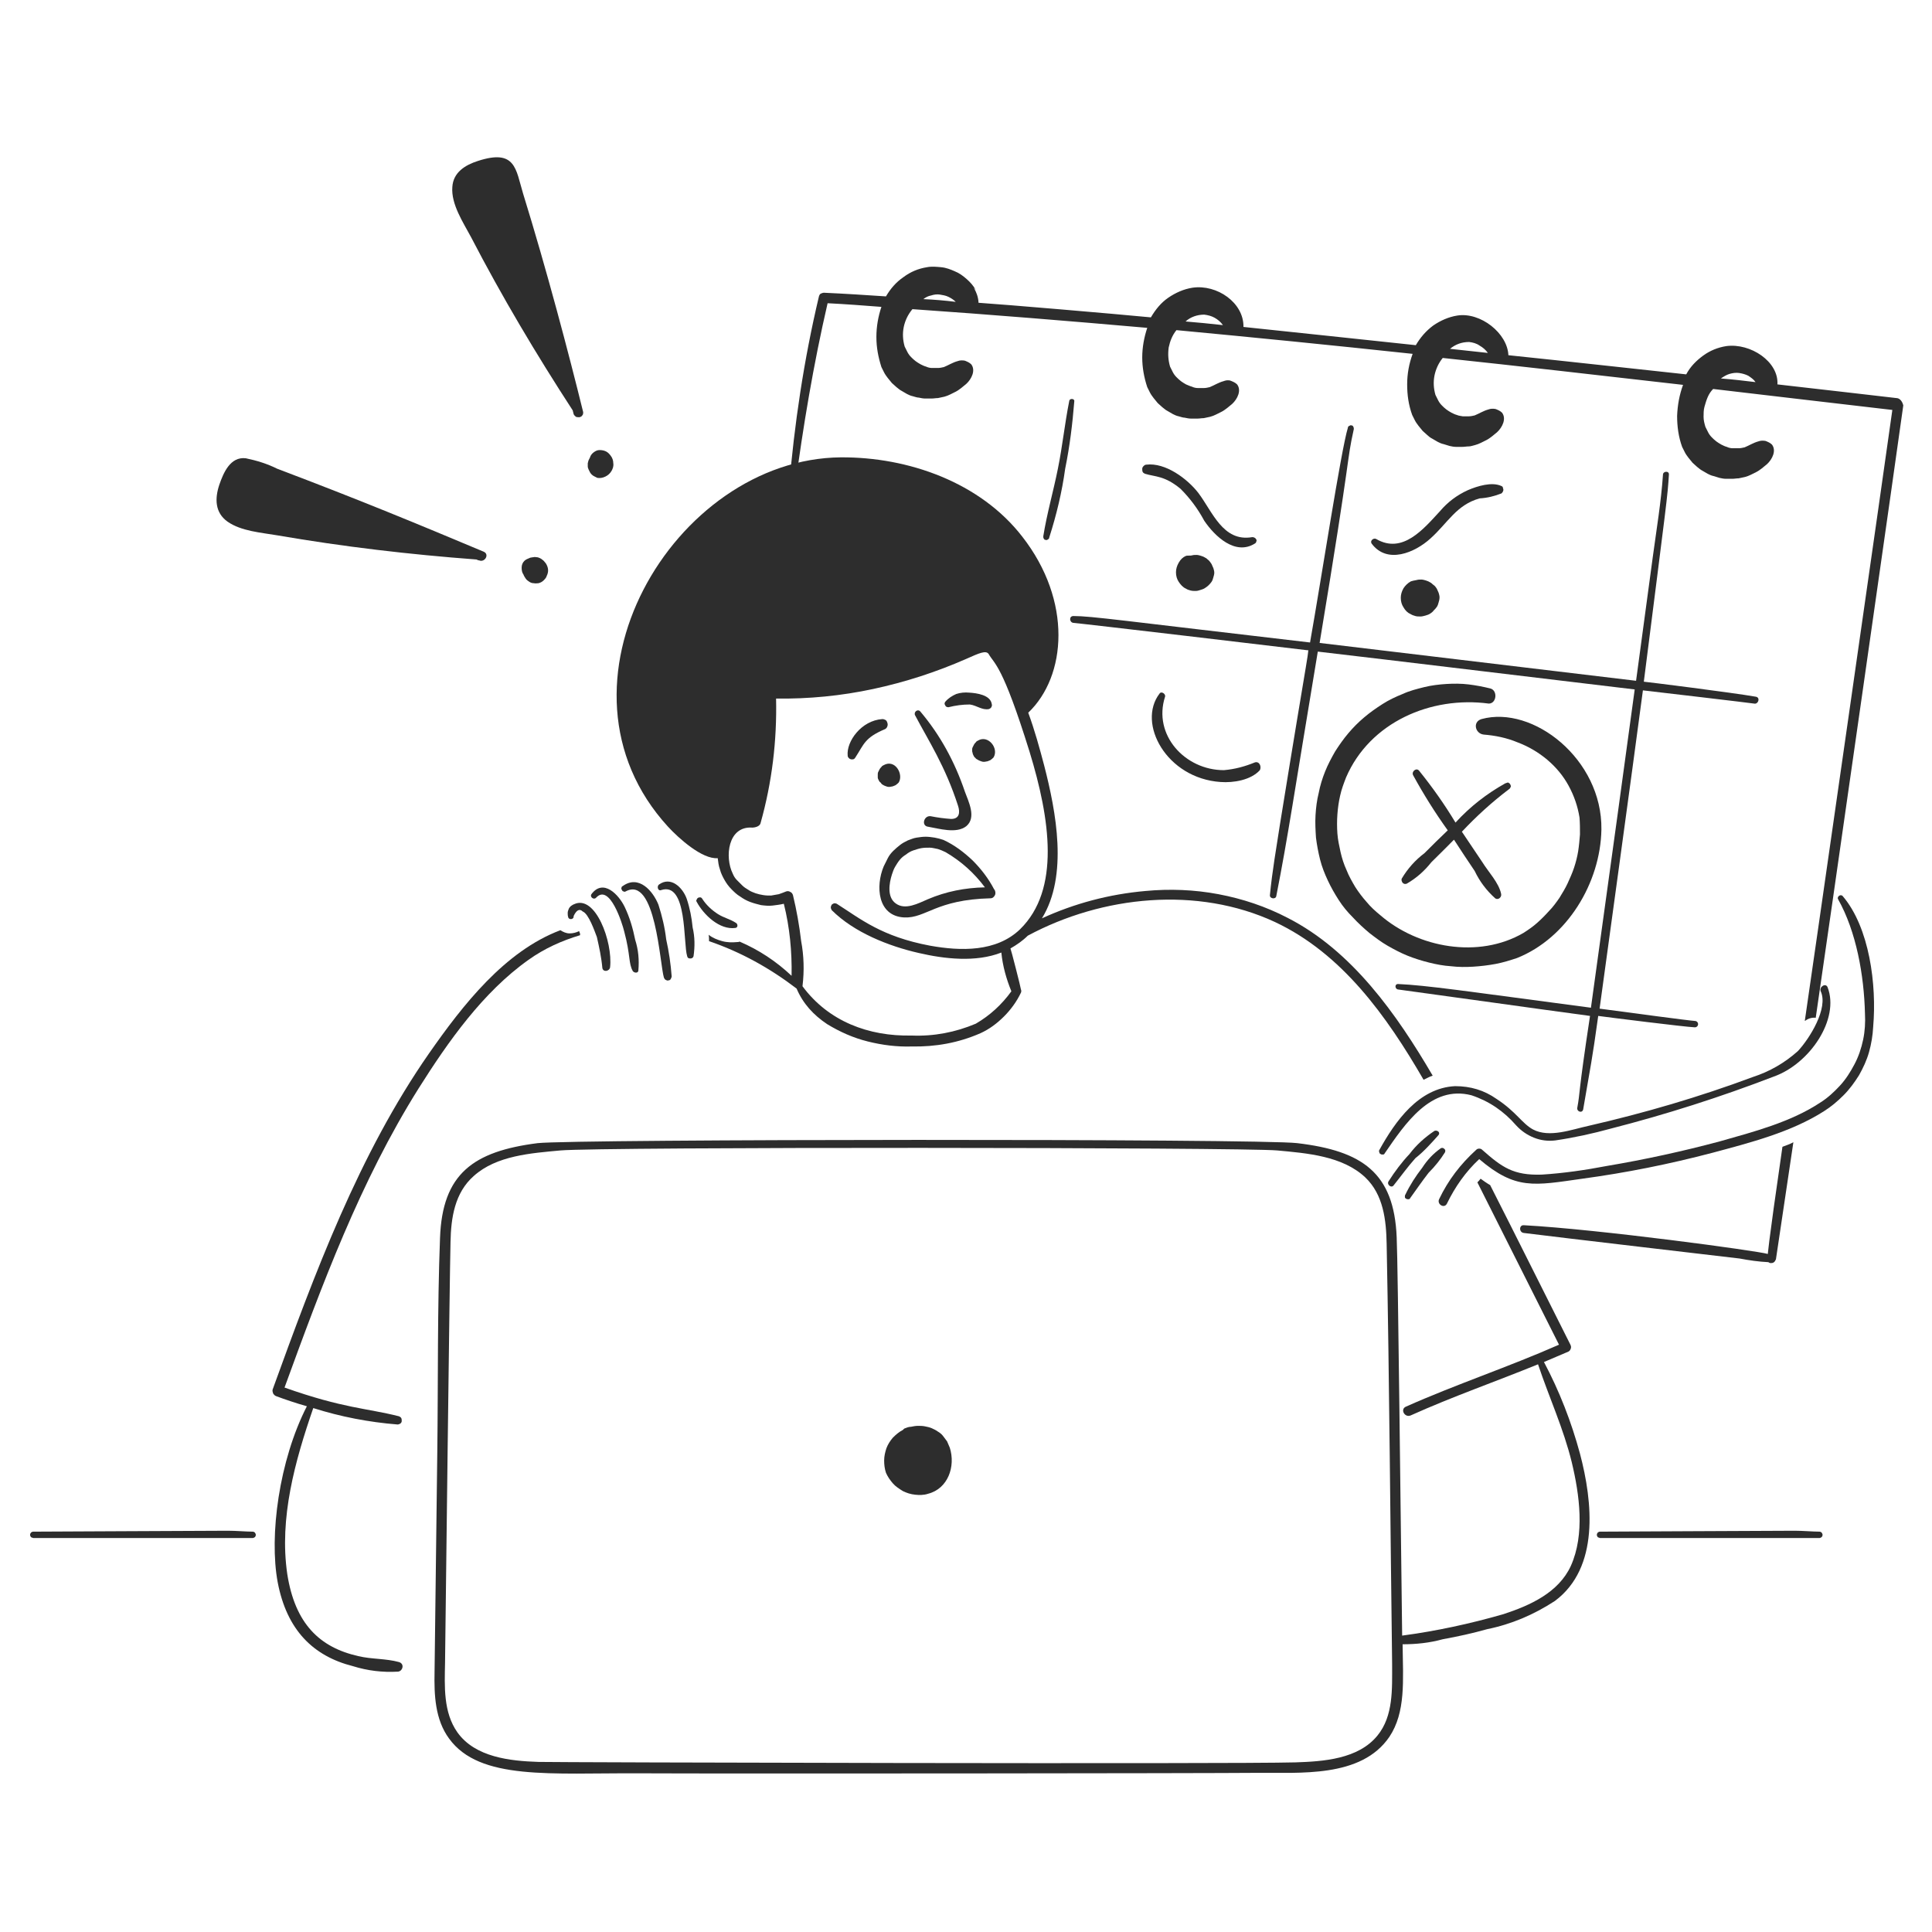 <?xml version="1.0" encoding="utf-8"?>
<!-- Generator: Adobe Illustrator 23.0.3, SVG Export Plug-In . SVG Version: 6.00 Build 0)  -->
<svg version="1.1" id="Layer_1" xmlns="http://www.w3.org/2000/svg" xmlns:xlink="http://www.w3.org/1999/xlink" x="0px" y="0px"
	 viewBox="0 0 423.7 423.7" style="enable-background:new 0 0 423.7 423.7;" xml:space="preserve">
<style type="text/css">
	.st0{fill:#2D2D2D;}
</style>
<path class="st0" d="M390.9,251.5c-3.4,23.4-3.2,23.7-3.2,23.5c-2.4-0.7-37-5.4-53.5-6.3c-1.1-0.1-1.1,1.6,0,1.7
	c7.9,1,44.8,5.3,47.3,5.6c2.1,0.4,4.2,0.7,6.3,0.8c0.2,0.1,0.3,0.2,0.5,0.2s0.4,0,0.6-0.1s0.3-0.2,0.4-0.4c0.1-0.2,0.2-0.3,0.2-0.5
	c0.1-0.5,3.6-24.3,3.8-25.5C392.6,250.9,391.7,251.2,390.9,251.5z"/>
<path class="st0" d="M193.6,172.1c0.3,0.2,0.6,0.3,0.9,0.4c0.3,0.1,0.6,0.1,1,0c0.3,0,0.6-0.2,0.9-0.3c0.3-0.2,0.5-0.4,0.7-0.6
	c1.1-1.8-0.8-5.2-3.3-3.8c-0.2,0.1-0.4,0.2-0.5,0.4c-0.2,0.2-0.3,0.3-0.4,0.5c-0.1,0.2-0.2,0.4-0.3,0.6s-0.1,0.4-0.1,0.6
	s0,0.4,0,0.6s0.1,0.4,0.2,0.6c0.1,0.2,0.2,0.4,0.4,0.5C193.3,171.9,193.4,172,193.6,172.1z"/>
<path class="st0" d="M214.5,162.4c-0.2,0.1-0.4,0.2-0.5,0.4c-0.2,0.2-0.3,0.3-0.4,0.5c-0.1,0.2-0.2,0.4-0.3,0.6s-0.1,0.4-0.1,0.6
	s0,0.4,0.1,0.6c0,0.2,0.1,0.4,0.2,0.6c0.1,0.2,0.2,0.4,0.4,0.5c0.1,0.2,0.3,0.3,0.5,0.4c0.3,0.2,0.6,0.3,0.9,0.4
	c0.3,0.1,0.6,0.1,1,0c0.3,0,0.6-0.2,0.9-0.3c0.3-0.2,0.5-0.4,0.7-0.6C219.1,164.1,216.7,161.1,214.5,162.4z"/>
<path class="st0" d="M210.1,176.7c0.5,1.5,0.3,2.9-1.5,2.9c-1.5-0.1-3-0.3-4.5-0.6c-1.5-0.2-2.1,2.1-0.6,2.3
	c2.4,0.4,6.2,1.6,8.4-0.1c2.3-1.9,0.5-5.4-0.3-7.6c-2.2-6.5-5.4-12.4-9.8-17.6c-0.6-0.6-1.5,0.2-1.1,0.9
	C203.6,162.4,207.3,168,210.1,176.7z"/>
<path class="st0" d="M193.5,157.7c-4.6,0.3-7.9,4.9-7.6,8c0,0.2,0.1,0.4,0.2,0.5c0.1,0.1,0.3,0.3,0.5,0.3c0.2,0.1,0.4,0,0.6,0
	c0.2-0.1,0.3-0.2,0.4-0.4c1.9-2.9,2-4.3,6.5-6.2c0.2-0.1,0.4-0.3,0.5-0.6c0.1-0.3,0.1-0.5,0-0.8s-0.2-0.5-0.4-0.6
	C194,157.8,193.8,157.7,193.5,157.7z"/>
<path class="st0" d="M208,155.1c1.6-0.4,3.1-0.6,4.7-0.6c1.5,0.2,2.7,1.3,4.2,1c0.2-0.1,0.4-0.2,0.5-0.4c0.1-0.2,0.2-0.4,0.1-0.7
	c-0.3-2-3.3-2.4-4.9-2.5c-1-0.1-2,0-2.9,0.3c-0.9,0.4-1.7,0.9-2.4,1.7c-0.2,0.3-0.2,0.5,0,0.8C207.4,155,207.7,155.1,208,155.1z"/>
<path class="st0" d="M218,195c-1.2-2.3-2.8-4.4-4.7-6.3c-1.9-1.8-4-3.4-6.4-4.5c-0.6-0.2-1.3-0.4-1.9-0.5c-0.7-0.1-1.3-0.2-2-0.2
	s-1.3,0.1-2,0.2c-0.7,0.1-1.3,0.4-1.9,0.6c-0.6,0.3-1.2,0.6-1.7,1s-1,0.8-1.5,1.3s-0.9,1-1.2,1.6s-0.6,1.2-0.9,1.8
	c-1.8,4.3-1.4,10.9,4.5,11.2c4.8,0.2,6.9-3.9,18.9-4.2c0.5,0,0.8-0.3,1-0.7S218.3,195.3,218,195z M203.5,197.2
	c-2.1,0.9-5,2.5-7.1,0.9c-1.9-1.4-1.4-4.4-0.8-6.3c0.2-0.6,0.4-1.2,0.7-1.7s0.6-1,1-1.5s0.9-0.9,1.4-1.2c0.5-0.4,1-0.7,1.6-0.9
	s1.2-0.4,1.8-0.5s1.2-0.1,1.8-0.1s1.2,0.2,1.8,0.3c0.6,0.2,1.1,0.4,1.7,0.7c3.4,2,6.2,4.5,8.6,7.7
	C211.6,194.7,207.5,195.5,203.5,197.2L203.5,197.2z"/>
<path class="st0" d="M198.3,313.3c-0.1,0.1-0.2,0.2-0.3,0.3c-0.8,0.4-1.5,1-2.2,1.7c-0.6,0.7-1.1,1.5-1.4,2.3
	c-0.3,0.9-0.5,1.8-0.5,2.7s0.1,1.8,0.4,2.7c0.4,0.9,0.9,1.6,1.5,2.3s1.4,1.2,2.2,1.7c0.8,0.4,1.7,0.7,2.7,0.8
	c0.9,0.1,1.9,0.1,2.8-0.2c4.4-1.1,6.1-6,4.8-10.1c-0.2-0.5-0.4-0.9-0.6-1.4c-0.3-0.4-0.6-0.8-0.9-1.2c-0.3-0.4-0.7-0.7-1.2-1
	c-0.4-0.3-0.9-0.5-1.3-0.7c-0.5-0.2-1-0.3-1.5-0.4c-0.5-0.1-1-0.1-1.5-0.1s-1,0.1-1.5,0.2C199.3,312.9,198.8,313.1,198.3,313.3z"/>
<path class="st0" d="M114.7,42.4c-1.6-5.3-1.6-9.8-9.9-7.1c-2.8,0.9-5.4,2.5-5.6,5.7c-0.3,3.8,2.4,7.8,4.1,11
	c6.8,13.1,14.3,25.7,22.3,38c0.1,0.3,0.1,0.5,0.2,0.8s0.3,0.4,0.5,0.6c0.2,0.1,0.5,0.1,0.8,0.1c0.3-0.1,0.5-0.2,0.6-0.4
	c0.2-0.2,0.2-0.5,0.2-0.7C124.7,77.4,119.9,59.2,114.7,42.4z"/>
<path class="st0" d="M133.9,99.9c-0.3-0.4-0.6-0.7-1-0.9c-0.4-0.2-0.9-0.3-1.4-0.3s-0.9,0.2-1.3,0.5s-0.7,0.7-0.8,1.1
	c-0.1,0.2-0.2,0.4-0.3,0.6s-0.1,0.4-0.2,0.7c0,0.2,0,0.5,0,0.7s0.1,0.5,0.2,0.7s0.2,0.4,0.3,0.6c0.1,0.2,0.3,0.4,0.4,0.5
	c0.2,0.2,0.4,0.3,0.6,0.4s0.4,0.2,0.6,0.3c0.6,0.1,1.2,0,1.8-0.3s1-0.7,1.3-1.2s0.5-1.1,0.4-1.7C134.5,101,134.3,100.4,133.9,99.9z"
	/>
<path class="st0" d="M106.1,121c-14.3-6-26.8-11.2-45.3-18.2c-2.2-1.1-4.5-1.8-6.9-2.3c-3.4-0.4-4.9,3.2-5.8,5.8c-1,3-1,6.1,1.8,8.1
	c3,2.1,7.4,2.4,10.9,3c14.5,2.5,29,4.2,43.7,5.3c0.2,0.1,0.4,0.2,0.6,0.2C106.3,123.4,107.4,121.6,106.1,121z"/>
<path class="st0" d="M115,123c-0.4,0.4-0.6,0.9-0.6,1.5s0.1,1.1,0.4,1.5c0.1,0.3,0.3,0.6,0.5,0.9s0.5,0.5,0.8,0.7s0.6,0.3,1,0.3
	c0.3,0.1,0.7,0,1,0c0.4-0.1,0.8-0.3,1.1-0.6c0.3-0.3,0.6-0.6,0.7-1c0.2-0.4,0.3-0.8,0.3-1.2s-0.1-0.8-0.3-1.2
	c-0.1-0.2-0.2-0.4-0.4-0.6c-0.2-0.2-0.3-0.4-0.5-0.5c-0.2-0.2-0.4-0.3-0.6-0.4s-0.5-0.2-0.7-0.2s-0.5-0.1-0.7,0
	c-0.3,0-0.5,0.1-0.7,0.1c-0.2,0.1-0.5,0.2-0.7,0.3S115.2,122.8,115,123z"/>
<path class="st0" d="M415.9,87.3c-5.8-0.7-14.9-1.7-26.1-3c0.3-5-5.9-9.1-11.2-8.4c-1.9,0.3-3.6,1-5.1,2.1s-2.8,2.4-3.7,4.1
	c-12.1-1.3-25.5-2.8-39-4.2c-0.2-4.8-6.1-9.5-11.2-8.7c-1.9,0.3-3.7,1.1-5.3,2.2c-1.6,1.2-2.8,2.6-3.8,4.3
	c-13.3-1.4-26.2-2.8-37.8-4c0.1-5.3-5.8-9.4-11.2-8.6c-1.9,0.3-3.7,1.1-5.3,2.2c-1.6,1.1-2.8,2.6-3.8,4.3
	c-8.3-0.8-31.8-2.8-37.8-3.2c-0.1-2.6-1.9-4.2-0.6-2.8c-0.5-0.9-1.2-1.7-2-2.4c-0.8-0.7-1.6-1.3-2.6-1.7c-0.9-0.4-1.9-0.8-3-0.9
	s-2.1-0.2-3.1,0c-1.9,0.3-3.6,1-5.2,2.2c-1.6,1.1-2.8,2.5-3.8,4.2c-4.5-0.3-9.1-0.6-13.6-0.8c-0.2,0-0.5,0.1-0.7,0.2
	s-0.3,0.3-0.4,0.6c-3.3,13.9-5.4,28-6.6,42.3c-0.1,0.8,1.2,0.8,1.3,0c1.8-13.7,4.1-27.4,7.2-40.8c4,0.2,7.9,0.5,11.8,0.8
	c-0.7,2.1-1.1,4.3-1.1,6.6c0,2.3,0.4,4.4,1.1,6.6c0.2,0.4,0.4,0.8,0.6,1.2c0.2,0.4,0.5,0.8,0.8,1.2s0.6,0.7,0.9,1.1
	c0.3,0.3,0.7,0.6,1,0.9c0.4,0.3,0.7,0.6,1.1,0.8c0.4,0.2,0.8,0.5,1.2,0.7s0.8,0.4,1.3,0.5c0.4,0.1,0.9,0.3,1.3,0.3
	c0.5,0.1,0.9,0.2,1.4,0.2s0.9,0,1.4,0s0.9-0.1,1.4-0.1c0.5-0.1,0.9-0.2,1.4-0.3c0.4-0.1,0.9-0.3,1.3-0.5c0.4-0.2,0.8-0.4,1.2-0.6
	s0.8-0.5,1.2-0.8s0.7-0.6,1.1-0.9c1.2-1.1,2.1-3,1.1-4.3c-0.4-0.4-0.9-0.6-1.4-0.8c-0.5-0.1-1.1-0.1-1.6,0.1c-1.1,0.3-2,0.9-3,1.3
	c-0.4,0.1-0.9,0.2-1.3,0.2c-0.4,0-0.9,0-1.3,0c-0.4,0-0.9-0.1-1.3-0.3c-0.4-0.1-0.8-0.3-1.2-0.5s-0.8-0.5-1.1-0.7
	c-0.4-0.3-0.7-0.6-1-0.9s-0.6-0.7-0.8-1.1s-0.4-0.8-0.6-1.2c-0.4-1.4-0.5-2.8-0.2-4.3c0.3-1.4,0.9-2.7,1.9-3.9
	c17.3,1.2,34.4,2.6,51.5,4.1c-0.7,2.1-1.1,4.3-1.1,6.5s0.4,4.4,1.1,6.5c0.2,0.4,0.4,0.8,0.6,1.2c0.2,0.4,0.5,0.8,0.8,1.2
	c0.3,0.4,0.6,0.7,0.9,1.1c0.3,0.3,0.7,0.6,1,0.9c0.4,0.3,0.7,0.6,1.1,0.8c0.4,0.2,0.8,0.5,1.2,0.7s0.8,0.4,1.3,0.5
	c0.4,0.1,0.9,0.3,1.3,0.3c0.5,0.1,0.9,0.2,1.4,0.2s0.9,0,1.4,0s0.9-0.1,1.4-0.1c0.5-0.1,0.9-0.2,1.4-0.3c0.4-0.1,0.9-0.3,1.3-0.5
	c0.4-0.2,0.8-0.4,1.2-0.6s0.8-0.5,1.2-0.8s0.7-0.6,1.1-0.9c1.2-1.1,2.1-3,1.1-4.3c-0.4-0.4-0.9-0.6-1.4-0.8s-1.1-0.1-1.6,0.1
	c-1.1,0.3-2,0.9-3,1.3c-0.4,0.1-0.9,0.2-1.3,0.2c-0.5,0-0.9,0-1.3,0c-0.4,0-0.9-0.1-1.3-0.3c-0.4-0.1-0.8-0.3-1.3-0.5
	c-0.4-0.2-0.8-0.5-1.1-0.7c-0.4-0.3-0.7-0.6-1-0.9s-0.6-0.7-0.8-1.1s-0.4-0.8-0.6-1.2c-0.4-1.4-0.5-2.7-0.3-4.2
	c0.3-1.4,0.8-2.7,1.7-3.8c17,1.6,34.1,3.3,51.8,5.2c-0.8,2.2-1.2,4.4-1.2,6.7c0,2.3,0.3,4.5,1.1,6.7c0.2,0.4,0.4,0.8,0.6,1.2
	c0.2,0.4,0.5,0.8,0.8,1.2s0.6,0.7,0.9,1.1c0.3,0.3,0.7,0.6,1,0.9s0.7,0.6,1.1,0.8c0.4,0.2,0.8,0.5,1.2,0.7s0.8,0.4,1.3,0.5
	c0.4,0.1,0.9,0.3,1.3,0.4c0.5,0.1,0.9,0.2,1.4,0.2s0.9,0,1.4,0s0.9-0.1,1.4-0.1s0.9-0.2,1.4-0.3c0.4-0.1,0.9-0.3,1.3-0.5
	c0.4-0.2,0.8-0.4,1.2-0.6s0.8-0.5,1.2-0.8s0.7-0.6,1.1-0.9c1.2-1.1,2.1-3,1.1-4.3c-0.4-0.4-0.9-0.6-1.4-0.8
	c-0.5-0.1-1.1-0.1-1.6,0.1c-1.1,0.3-2,0.9-3,1.3c-0.4,0.1-0.9,0.2-1.3,0.2c-0.4,0-0.9,0-1.3,0c-0.4-0.1-0.9-0.1-1.3-0.3
	c-0.4-0.1-0.8-0.3-1.2-0.5s-0.8-0.5-1.1-0.7c-0.4-0.3-0.7-0.6-1-0.9s-0.6-0.7-0.8-1.1s-0.4-0.8-0.6-1.2c-0.4-1.4-0.5-2.8-0.2-4.3
	c0.3-1.4,0.9-2.7,1.8-3.8c16.9,1.8,34.3,3.8,52.7,5.9c-0.8,2.2-1.2,4.4-1.3,6.8c0,2.3,0.3,4.6,1.1,6.8c0.2,0.4,0.4,0.8,0.6,1.2
	c0.2,0.4,0.5,0.8,0.8,1.2c0.3,0.4,0.6,0.7,0.9,1.1c0.3,0.3,0.7,0.6,1,0.9c0.4,0.3,0.7,0.6,1.1,0.8c0.4,0.2,0.8,0.5,1.2,0.7
	s0.8,0.4,1.3,0.5c0.4,0.1,0.9,0.3,1.3,0.4c0.5,0.1,0.9,0.2,1.4,0.2s0.9,0,1.4,0s0.9-0.1,1.4-0.1c0.5-0.1,0.9-0.2,1.4-0.3
	c0.4-0.1,0.9-0.3,1.3-0.5c0.4-0.2,0.8-0.4,1.2-0.6s0.8-0.5,1.2-0.8s0.7-0.6,1.1-0.9c1.2-1.1,2.1-3,1.1-4.3c-0.4-0.4-0.9-0.6-1.4-0.8
	c-0.5-0.1-1.1-0.1-1.6,0.1c-1.1,0.3-2,0.9-3,1.3c-0.4,0.1-0.9,0.2-1.3,0.2c-0.4,0-0.9,0-1.3,0s-0.9-0.1-1.3-0.3
	c-0.4-0.1-0.8-0.3-1.2-0.5s-0.8-0.5-1.1-0.7c-0.4-0.3-0.7-0.6-1-0.9s-0.6-0.7-0.8-1.1s-0.4-0.8-0.6-1.2c-0.2-0.7-0.4-1.4-0.4-2.2
	c0-0.7,0-1.5,0.2-2.2s0.4-1.4,0.7-2.1s0.7-1.3,1.2-1.8c12.6,1.5,25.7,3,39.3,4.6c-0.4,3.2-18.7,130.8-19.2,134
	c0.7-0.5,1.5-0.8,2.4-0.7c1.8-12.1,19.2-133.9,19.2-134.3C417.1,87.7,416.4,87.3,415.9,87.3z M202.5,65.6c0.5-0.4,1.1-0.7,1.7-0.8
	c0.6-0.2,1.3-0.3,1.9-0.2s1.3,0.2,1.9,0.5c0.6,0.3,1.1,0.6,1.6,1.1C207.2,65.9,204.8,65.7,202.5,65.6z M385,83.8
	c-2.5-0.3-5-0.6-7.6-0.8c0.6-0.4,1.2-0.8,1.9-1s1.4-0.3,2.1-0.2c0.7,0.1,1.4,0.3,2,0.6C384,82.8,384.6,83.2,385,83.8z M322.2,75
	c0.8,0.1,1.6,0.3,2.3,0.8c0.7,0.4,1.3,0.9,1.8,1.6l-8.3-0.9C319.2,75.5,320.6,75,322.2,75z M264.1,69c0.8,0.1,1.6,0.3,2.3,0.7
	c0.7,0.4,1.3,0.9,1.8,1.6c-2.8-0.3-5.6-0.6-8.2-0.8C261.1,69.5,262.6,69,264.1,69L264.1,69z"/>
<path class="st0" d="M234.5,87.9c-1,5-1.5,10-2.5,14.9c-1,5-2.4,9.8-3.2,14.8c0,0.2,0,0.4,0.1,0.5c0.1,0.2,0.2,0.3,0.4,0.3
	c0.2,0.1,0.4,0,0.5-0.1c0.2-0.1,0.3-0.2,0.3-0.4c1.6-5,2.8-10,3.5-15.1c1-4.9,1.6-9.8,2-14.8C235.7,87.4,234.6,87.3,234.5,87.9z"/>
<path class="st0" d="M345.9,243c-0.1,0.8,1.1,1.2,1.3,0.3c1.7-10,1.9-10.4,3.3-20.5c2.2,0.3,18.9,2.4,21.2,2.5
	c0.2,0,0.4-0.1,0.5-0.2c0.1-0.1,0.2-0.3,0.2-0.5s-0.1-0.4-0.2-0.5c-0.1-0.1-0.3-0.2-0.5-0.2c-1.5-0.1-13.4-1.7-20.9-2.7
	c0.9-6.6,7.3-53.1,9.5-69.8c1.8,0.2,23.9,2.8,24.4,2.9c0.9,0.2,1.4-1.3,0.4-1.5c-5.1-0.9-24.3-3.3-24.6-3.3
	c5.1-40.2,5.2-40.5,5.5-45.4c0.1-0.9-1.3-0.8-1.3,0c-0.4,5.9-1.4,11.9-2.2,17.8c-1.2,9.1-2.5,18.3-3.7,27.4
	c-8.3-1-68.5-8.2-69.4-8.3c7.2-43.3,5.8-39.2,7.5-46.9c0-0.2,0-0.3-0.1-0.5s-0.2-0.3-0.4-0.3c-0.2-0.1-0.3,0-0.5,0.1
	s-0.3,0.2-0.3,0.4c-1.5,4.9-5.8,33-8.3,47.1c-41.3-4.8-47.9-5.8-51.9-5.8c-1,0-0.9,1.4,0,1.5c1.5,0.1,47.3,5.5,51.3,6
	c0.5,0,0.6-2.6-6,38.2c-0.8,5.2-1.7,10.3-2.2,15.5c-0.1,0.8,1.3,1,1.4,0.2c2.6-13.2,3.8-21.8,9.1-53.6c13,1.5,59.3,7.1,69.5,8.3
	c-0.2,1.7-6.6,48.2-9.6,69.8c-27.9-3.7-35.9-4.9-42.3-5.2c-0.8,0-0.7,1.1,0,1.2c14,1.9,28,3.9,42.1,5.8
	C346,240.6,346.6,239.2,345.9,243z"/>
<path class="st0" d="M260.1,121.9c-0.7,0.3-1.2,0.8-1.6,1.5c-0.4,0.7-0.6,1.4-0.6,2.1c0,0.8,0.2,1.5,0.6,2.1
	c0.4,0.6,0.9,1.2,1.6,1.5c0.3,0.2,0.6,0.3,1,0.4s0.7,0.1,1.1,0.1c0.4,0,0.7-0.1,1-0.2s0.7-0.2,1-0.4c0.3-0.2,0.6-0.4,0.8-0.6
	c0.3-0.3,0.5-0.5,0.7-0.8s0.3-0.6,0.4-1c0.1-0.3,0.2-0.7,0.2-1s-0.1-0.7-0.2-1c-0.1-0.3-0.3-0.6-0.4-0.9c-0.2-0.3-0.4-0.6-0.6-0.8
	c-0.3-0.2-0.5-0.5-0.8-0.6c-0.3-0.2-0.6-0.3-0.9-0.4c-0.3-0.1-0.7-0.2-1-0.2s-0.7,0-1,0.1S260.4,121.8,260.1,121.9z"/>
<path class="st0" d="M309.4,127.5c-0.7,0.4-1.2,0.9-1.6,1.5c-0.4,0.7-0.6,1.4-0.6,2.1c0,0.8,0.2,1.5,0.6,2.1
	c0.4,0.7,0.9,1.2,1.6,1.5c0.3,0.2,0.7,0.3,1,0.4s0.7,0.1,1.1,0.1c0.4,0,0.7-0.1,1.1-0.2c0.3-0.1,0.7-0.2,1-0.4
	c0.3-0.2,0.6-0.4,0.8-0.7c0.3-0.3,0.5-0.5,0.7-0.8s0.3-0.6,0.4-1c0.1-0.3,0.2-0.7,0.2-1.1c0-0.3-0.1-0.7-0.2-1s-0.3-0.6-0.4-0.9
	c-0.2-0.3-0.4-0.6-0.7-0.8s-0.5-0.5-0.8-0.6c-0.3-0.2-0.6-0.3-0.9-0.4c-0.3-0.1-0.7-0.2-1-0.2s-0.7,0-1,0.1
	C310.1,127.3,309.7,127.4,309.4,127.5z"/>
<path class="st0" d="M329.3,106.6c-2.1-1-5.3,0-7.4,0.9c-2.4,1.1-4.4,2.6-6.1,4.6c-3.6,3.9-8.2,9.5-14,6.1c-0.6-0.3-1.4,0.4-1,1
	c3.4,4.6,9.5,2,12.9-1.1c3.8-3.4,5.7-7.4,10.8-8.8c1.7-0.1,3.3-0.5,4.8-1.1c0.1-0.1,0.2-0.2,0.3-0.4s0.1-0.3,0.1-0.4
	c0-0.2-0.1-0.3-0.1-0.4C329.6,106.8,329.5,106.7,329.3,106.6z"/>
<path class="st0" d="M258.9,107.2c2.1,2.1,3.8,4.4,5.2,7c2.3,3.4,6.8,7.7,11.1,5c0.2-0.1,0.3-0.3,0.3-0.4c0.1-0.2,0.1-0.4,0-0.5
	c-0.1-0.2-0.2-0.3-0.4-0.4s-0.3-0.1-0.5-0.1c-6.4,1.1-8.7-5.6-11.8-9.7c-2.4-3.1-7.2-6.7-11.4-6.2c-0.2,0-0.4,0.1-0.6,0.3
	c-0.2,0.2-0.3,0.4-0.3,0.6s0,0.5,0.1,0.7s0.3,0.3,0.5,0.4C253.4,104.6,255.4,104.3,258.9,107.2z"/>
<path class="st0" d="M275.2,167.2c-2.2,0.9-4.4,1.5-6.8,1.7c-8.5,0-15.6-7.7-12.9-16.1c0.2-0.6-0.8-1.3-1.2-0.7
	c-5,6.5,1.5,18.6,13.4,19.4c2.8,0.2,6.6-0.4,8.6-2.6C276.7,168.1,276.2,166.9,275.2,167.2z"/>
<path class="st0" d="M330.1,171.8c-4.1,2.3-7.7,5.1-10.9,8.6c-2.4-4-5.1-7.8-8-11.4c-0.6-0.7-1.7,0.2-1.3,1
	c2.3,4.2,4.8,8.2,7.6,12.1c-1.7,1.6-3.4,3.3-5.1,5c-2,1.5-3.7,3.4-5,5.6c-0.1,0.3,0,0.6,0.2,0.9c0.3,0.3,0.6,0.3,0.9,0.2
	c2.1-1.2,3.9-2.8,5.4-4.7c5.9-5.8,4.8-4.9,5-4.9c1.5,2.3,3,4.6,4.5,6.8c1.1,2.3,2.6,4.3,4.5,6c0.7,0.5,1.5-0.3,1.3-1
	c-0.5-2.4-2.8-4.8-4.1-6.9c-1.5-2.2-3-4.5-4.5-6.7c3.2-3.4,6.6-6.5,10.3-9.3c0.2-0.1,0.3-0.3,0.4-0.5s0-0.4-0.1-0.6
	s-0.3-0.3-0.5-0.4C330.5,171.7,330.3,171.7,330.1,171.8z"/>
<path class="st0" d="M326.9,151c-1.6-0.4-3.2-0.7-4.8-0.9c-1.6-0.2-3.3-0.2-4.9-0.1c-1.6,0.1-3.3,0.3-4.9,0.7
	c-1.6,0.4-3.2,0.8-4.7,1.5c-1.5,0.6-3,1.3-4.4,2.2c-1.4,0.9-2.7,1.8-4,2.9s-2.4,2.2-3.5,3.5s-2,2.6-2.9,4c-0.8,1.4-1.6,2.9-2.2,4.4
	c-0.6,1.5-1.1,3.1-1.4,4.7c-0.4,1.6-0.6,3.2-0.7,4.9s0,3.3,0.1,4.9c0.2,1.6,0.5,3.2,0.9,4.8s1,3.1,1.7,4.6s1.5,2.9,2.4,4.3
	c0.9,1.4,1.9,2.6,3.1,3.8c1.1,1.2,2.3,2.3,3.6,3.4c1.3,1,2.6,2,4,2.8s2.9,1.6,4.4,2.2c1.5,0.6,3.1,1.1,4.7,1.5
	c1.6,0.4,3.2,0.7,4.8,0.8c1.6,0.2,3.3,0.2,4.9,0.1c1.6-0.1,3.3-0.3,4.9-0.6s3.2-0.8,4.7-1.3c11-4.4,18.3-16.5,18.5-28.2
	c0.2-15.4-15-27.3-26.3-24.2c-2,0.6-1.4,3.2,0.5,3.4c2.5,0.2,5,0.7,7.4,1.7c2.4,0.9,4.6,2.2,6.5,3.8c1.9,1.6,3.5,3.5,4.7,5.7
	s2,4.5,2.4,7c0.1,1.2,0.1,2.5,0.1,3.7c-0.1,1.2-0.2,2.4-0.4,3.7c-0.2,1.2-0.5,2.4-0.9,3.6c-0.4,1.2-0.9,2.3-1.4,3.4
	c-0.5,1.1-1.2,2.2-1.8,3.2c-0.7,1-1.4,2-2.3,2.9c-0.8,0.9-1.7,1.8-2.6,2.6c-0.9,0.8-1.9,1.5-3,2.2c-9.8,5.7-23.1,3.3-31.4-3.9
	c-1.1-0.9-2.1-1.8-3-2.9c-0.9-1-1.8-2.2-2.5-3.3c-0.7-1.2-1.4-2.4-1.9-3.7c-0.6-1.3-1-2.6-1.3-3.9c-0.3-1.4-0.6-2.7-0.7-4.1
	c-0.1-1.4-0.1-2.8,0-4.2c0.1-1.4,0.3-2.8,0.6-4.1c0.3-1.4,0.8-2.7,1.3-4c5.2-12.1,18.6-17.9,31.3-16.2
	C328.2,154.3,328.5,151.5,326.9,151z"/>
<path class="st0" d="M404.1,196.5c-0.5-0.5-1.3,0.2-1,0.7c4,7.1,5.7,16.7,5.9,25.1c0.1,1.9,0,3.8-0.4,5.7s-1,3.7-1.9,5.4
	s-1.9,3.3-3.2,4.7s-2.7,2.7-4.3,3.7c-6.5,4.3-14.6,6.4-22,8.5c-8.2,2.2-16.5,4-24.8,5.4c-4.7,0.9-9.5,1.6-14.3,1.9
	c-6.2,0.2-8.7-1.6-13-5.4c-0.2-0.2-0.4-0.3-0.7-0.3s-0.5,0.1-0.7,0.3c-3.4,3.1-6.1,6.6-8.1,10.8c-0.5,1.1,1.1,2.1,1.7,1
	c1.8-3.7,4.1-7,7.1-9.8c8,6.8,12,5.8,22.6,4.3c9.6-1.3,19.1-3.2,28.6-5.7c8.2-2.2,17.2-4.5,24.4-9.1c1.6-1,3-2.2,4.3-3.5
	s2.4-2.8,3.4-4.4c0.9-1.6,1.7-3.3,2.2-5.1s0.8-3.6,0.9-5.5C411.6,216,410,203.4,404.1,196.5z"/>
<path class="st0" d="M322.7,240.2c3.9,1.3,7.1,3.5,9.8,6.6c1.1,1.2,2.4,2.1,3.9,2.7c1.5,0.6,3.1,0.8,4.7,0.6
	c4.1-0.6,8.2-1.5,12.2-2.6c12.1-3.1,24-6.9,35.7-11.4c7.9-2.8,14.5-12.6,11.8-19.6c-0.4-1-1.9-0.1-1.5,0.9c1.7,3.7-2.4,10.3-5,13.1
	c-2.9,2.6-6.2,4.5-9.9,5.7c-11.8,4.4-23.8,7.9-36,10.7c-3.7,0.8-8.6,2.7-12.2,0.8c-2.4-1.3-3.7-3.9-8-6.7c-2.7-1.9-5.7-2.8-9.1-2.8
	c-8,0.4-13.1,7.7-16.6,14c-0.1,0.2-0.1,0.3,0,0.5c0,0.2,0.1,0.3,0.3,0.4c0.1,0.1,0.3,0.1,0.5,0.1s0.3-0.1,0.4-0.3
	C308.1,246.5,313.8,237.9,322.7,240.2z"/>
<path class="st0" d="M315.5,248.9c0.4-0.6-0.3-1.1-0.9-0.9c-2.1,1.4-4,3.1-5.5,5.1c-1.7,1.8-3.2,3.8-4.6,6c-0.4,0.7,0.6,1.5,1.1,0.9
	c1.6-2,3.1-4.1,4.8-6C312.3,252.5,313.9,250.7,315.5,248.9z"/>
<path class="st0" d="M316,251.8c-1.7,1.2-3,2.6-4.1,4.3c-1.4,1.8-2.7,3.8-3.7,5.9c-0.1,0.1-0.1,0.3-0.1,0.5s0.1,0.3,0.3,0.4
	c0.1,0.1,0.3,0.1,0.5,0.1s0.3-0.1,0.4-0.3c1.3-1.8,2.6-3.7,4-5.5c1.4-1.4,2.6-2.9,3.6-4.5c0.1-0.3,0.1-0.5-0.1-0.7
	C316.5,251.7,316.3,251.7,316,251.8z"/>
<path class="st0" d="M125.8,200.9c0.6-1.3,1.3-1.7,2-1c1.3,0.5,2.6,4.3,3.1,5.6c0.5,2.2,1,4.5,1.2,6.8c0.2,1,1.6,0.7,1.7-0.2
	c0.6-5.5-3.2-16-7.9-13.8c-0.3,0.1-0.5,0.3-0.7,0.4c-0.2,0.2-0.4,0.4-0.5,0.7s-0.2,0.5-0.2,0.8s0,0.6,0.1,0.9
	C124.7,201.8,125.9,201.7,125.8,200.9z"/>
<path class="st0" d="M130.7,196.9c3-3.3,5.8,5.7,6.2,7.4c1.4,5.2,0.9,7,1.9,8.7c0.2,0.2,0.4,0.3,0.7,0.3c0.3,0,0.5-0.2,0.5-0.5
	c0.2-2.3,0-4.5-0.7-6.7c-0.5-2.5-1.2-4.9-2.3-7.2c-1.3-2.7-4.7-6.3-7.3-2.8C129.3,196.7,130.2,197.4,130.7,196.9z"/>
<path class="st0" d="M137.2,195.5c6.6-3.6,7.5,16,8.4,18.9c0.1,0.2,0.2,0.4,0.4,0.5c0.2,0.1,0.4,0.2,0.6,0.1c0.2,0,0.4-0.1,0.5-0.3
	s0.2-0.4,0.2-0.6c-0.2-2.7-0.6-5.4-1.2-8.1c-0.3-2.6-0.9-5.1-1.7-7.6c-1.2-3-4.3-6.6-7.8-4.1c-0.2,0.1-0.3,0.2-0.3,0.4
	c-0.1,0.2,0,0.3,0.1,0.5s0.2,0.3,0.4,0.3C136.9,195.6,137,195.6,137.2,195.5z"/>
<path class="st0" d="M145,195.2c5.8-1.9,4.8,11.7,5.7,14.5c0.1,0.4,0.3,0.5,0.7,0.5c0.4,0,0.6-0.2,0.7-0.5c0.3-2.1,0.3-4.2-0.2-6.3
	c-0.2-2.1-0.6-4.2-1.3-6.3c-0.9-2.5-3.5-5-6.1-3.1C144,194.4,144.3,195.5,145,195.2z"/>
<path class="st0" d="M152.8,197.8c1.5,2.8,5,6.2,8.5,5.7c0.6-0.1,0.5-0.9,0.1-1.1c-1.2-0.8-2.6-1.1-3.9-1.9c-1.4-0.9-2.6-2-3.5-3.4
	c-0.1-0.2-0.3-0.3-0.4-0.3c-0.2,0-0.4,0-0.5,0.1c-0.2,0.1-0.3,0.3-0.3,0.4C152.6,197.5,152.7,197.6,152.8,197.8z"/>
<path class="st0" d="M7.3,337.3c13.8,0,46.3,0,48.1,0c0.2,0,0.3-0.1,0.5-0.2c0.1-0.1,0.2-0.3,0.2-0.5s-0.1-0.3-0.2-0.5
	c-0.1-0.1-0.3-0.2-0.5-0.2c-1.4,0-3.7-0.2-5.4-0.2c-3.7,0-40.4,0.2-42.7,0.2c-0.2,0-0.4,0.1-0.5,0.2c-0.1,0.1-0.2,0.3-0.2,0.5
	s0.1,0.4,0.2,0.5C6.9,337.2,7.1,337.2,7.3,337.3z"/>
<path class="st0" d="M350.9,337.3c13.8,0,46.3,0,48.1,0c0.2,0,0.3-0.1,0.5-0.2c0.1-0.1,0.2-0.3,0.2-0.5s-0.1-0.3-0.2-0.5
	c-0.1-0.1-0.3-0.2-0.5-0.2c-1.4,0-3.7-0.2-5.4-0.2c-3.7,0-40.4,0.2-42.7,0.2c-0.2,0-0.4,0.1-0.5,0.2c-0.1,0.1-0.2,0.3-0.2,0.5
	s0.1,0.4,0.2,0.5S350.7,337.2,350.9,337.3z"/>
<path class="st0" d="M346.5,318.8c-1.9-7-4.5-13.7-7.9-20.1c1.8-0.8,3.6-1.5,5.4-2.3c0.3-0.2,0.4-0.4,0.5-0.7s0-0.6-0.1-0.8
	c-5.9-11.7-11.7-23.4-17.6-35c-0.7-0.4-1.4-0.9-2.1-1.4c-0.2,0.3-0.5,0.6-0.7,0.8l17.9,35.6c-11.1,4.9-22.6,8.7-33.6,13.6
	c-1.3,0.6-0.2,2.5,1.1,1.9c9.1-4.1,18.6-7.4,27.9-11.2c2.4,7.2,5.6,14.1,7.4,21.5c1.7,7.1,2.9,15.8-0.2,22.7
	c-2.7,5.9-9,8.7-14.8,10.6c-7.3,2.1-14.7,3.7-22.2,4.7c-0.3-22-0.9-80.9-1.2-87.4c-0.6-14.1-7.5-18.9-21.8-20.6
	c-7.9-1-158.7-0.9-166.6,0c-14.1,1.8-20.9,6.7-21.4,20.8c-0.6,15.6-0.4,31.3-0.6,47c-0.2,16-0.4,32.1-0.6,48.2
	c-0.1,5,0.1,10.4,3.2,14.6c6.7,9.2,22.3,7.5,41.7,7.6c19.1,0.1,126.1,0,135.1-0.1c9.7-0.1,23.2,1.2,29.4-7.9
	c3.6-5.4,3-12.3,2.9-20.3c3,0,5.9-0.3,8.8-1.1c3.3-0.6,6.5-1.3,9.7-2.2c5.4-1.1,10.3-3.2,14.9-6.2
	C350.8,343.8,349.3,329.4,346.5,318.8z M302.1,380.6c-4.2,5.2-11.9,5.7-18,5.9c-14,0.4-163.4,0-166-0.1c-6.2-0.2-13.9-1-17.8-6.5
	c-3.1-4.4-2.8-10.1-2.7-15.2c0.1-7.8,1-84.7,1.2-92.3c0.1-5.3,0.9-10.8,5.1-14.5c5-4.5,12.6-5,19-5.6c8.8-0.8,149.4-0.7,157.2,0
	c6.5,0.6,14.3,1.2,19.3,5.9c4,3.8,4.6,9.4,4.7,14.6c0.6,30.7,0.8,61.4,1.2,92.1C305.3,370.4,305.6,376.3,302.1,380.6z"/>
<path class="st0" d="M127,204.2c-0.6,0.3-1.3,0.5-2.1,0.5c-0.7,0-1.4-0.3-2-0.7c-12.2,4.6-21.4,16.4-28.8,27
	c-15.4,22.1-25.1,48.3-34.3,73.7c-0.1,0.3,0,0.6,0.1,0.9c0.2,0.3,0.4,0.5,0.7,0.6c1.9,0.7,4.2,1.5,6.7,2.2
	c-6.1,11.9-8.3,28.4-6.4,38.6c2,10.5,7.8,16.2,16.5,18.4c3.2,1,6.5,1.4,9.9,1.2c1-0.1,1.5-1.7,0.2-2.1c-2.9-0.8-6-0.6-8.9-1.3
	c-8.5-1.9-13.9-7.1-15.6-18c-1.8-12.3,1.7-24.8,5.7-36.4c6,1.9,12.2,3.1,18.5,3.6c0.2,0,0.4-0.1,0.6-0.2c0.2-0.2,0.3-0.3,0.3-0.6
	c0-0.2,0-0.4-0.1-0.6c-0.1-0.2-0.3-0.3-0.5-0.4c-7.1-1.8-12.1-1.7-25.1-6.3c8.2-22.5,16.6-45.2,29.4-65.6
	c6.5-10.3,14.1-21.1,24.1-28.2c3.5-2.5,7.3-4.2,11.3-5.4C127.3,204.8,127.1,204.5,127,204.2z"/>
<path class="st0" d="M282.4,201.3c-4.8-2.5-9.9-4.2-15.2-5.2s-10.7-1.2-16-0.7c-7.9,0.7-15.5,2.7-22.7,6c5.8-9.4,3.1-23.4,0.5-33.5
	c-1-3.8-2.1-7.8-3.5-11.6c8.4-8,9.7-24.5-1.3-38.6c-9.2-11.9-25-17.5-39.8-17.4c-36.6,0.3-66.2,50.1-37.9,81
	c2.3,2.5,7.5,7.2,10.9,6.9c0.1,0.8,0.2,1.7,0.5,2.5c0.2,0.8,0.6,1.6,1,2.3s0.9,1.4,1.5,2s1.2,1.2,1.9,1.6c0.7,0.5,1.4,0.9,2.2,1.2
	s1.6,0.5,2.4,0.7c0.8,0.1,1.7,0.2,2.5,0.1c0.8-0.1,1.7-0.2,2.5-0.4c1.3,5.2,1.8,10.5,1.7,15.8c-3.4-3.2-7.2-5.7-11.4-7.5
	c-0.2,0.1-0.3,0.1-0.5,0.1c-1.1,0.1-2.2,0.1-3.3-0.2c-1.1-0.3-2.1-0.7-3-1.4c0.1,0.4,0.1,0.9,0.1,1.4c7,2.4,13.3,5.9,19.2,10.4
	c1.4,3.3,3.7,5.8,6.7,7.8c2.8,1.7,5.7,3,8.9,3.8s6.4,1.2,9.6,1.1c5.3,0.1,10.3-0.8,15.1-2.9c2-0.9,3.7-2.2,5.2-3.7s2.8-3.3,3.7-5.2
	c0.1-0.2,0.1-0.5,0-0.7c0-0.3-2.2-8.9-2.3-9c1.4-0.8,2.7-1.7,3.8-2.8c16.4-8.8,37.2-10.9,54.2-3c14.7,6.9,24.5,20.6,32.6,34.6
	c0.7-0.3,1.3-0.7,2-0.9C306.3,222.4,296.5,208.5,282.4,201.3z M221.8,217.4c-2.1,2.9-4.7,5.3-7.8,7.1c-4.5,1.9-9.2,2.8-14.1,2.6
	c-9.4,0.2-18.2-3.1-23.9-10.8v-0.1c0.4-3.3,0.3-6.6-0.3-9.8c-0.4-3.4-1-6.8-1.8-10.1c-0.1-0.3-0.3-0.6-0.6-0.7
	c-0.3-0.2-0.6-0.2-0.9-0.1c-0.5,0.2-1,0.4-1.6,0.6c-0.6,0.1-1.1,0.2-1.7,0.3c-0.6,0-1.1,0-1.7-0.1s-1.1-0.2-1.7-0.4
	c-0.5-0.2-1.1-0.4-1.5-0.7c-0.5-0.3-1-0.6-1.4-1s-0.8-0.8-1.2-1.2c-0.4-0.4-0.7-0.9-0.9-1.4c-1.8-3.6-1.1-10.5,4.3-10.1
	c0.2,0,1.6-0.1,1.8-1c2.5-8.9,3.6-18,3.4-27.3c7.2,0.1,14.3-0.6,21.3-2.1s13.8-3.7,20.4-6.6c2.9-1.3,4.3-1.9,4.9-1.1
	c1.3,2.3,3,2.2,9,21.5c4.5,14.7,6.8,30.2-2.1,38.9c-5.2,5-13,4.8-19.7,3.6c-10.7-2-15.3-5.9-20.5-9.2c-0.2-0.1-0.4-0.1-0.6-0.1
	c-0.2,0.1-0.4,0.2-0.5,0.3c-0.1,0.2-0.2,0.4-0.2,0.6s0.1,0.4,0.2,0.6c4.9,4.9,12.5,7.9,19.1,9.4c5.6,1.3,12.5,2.1,18.1-0.1
	C219.9,211.9,220.7,214.7,221.8,217.4z"/>
</svg>
